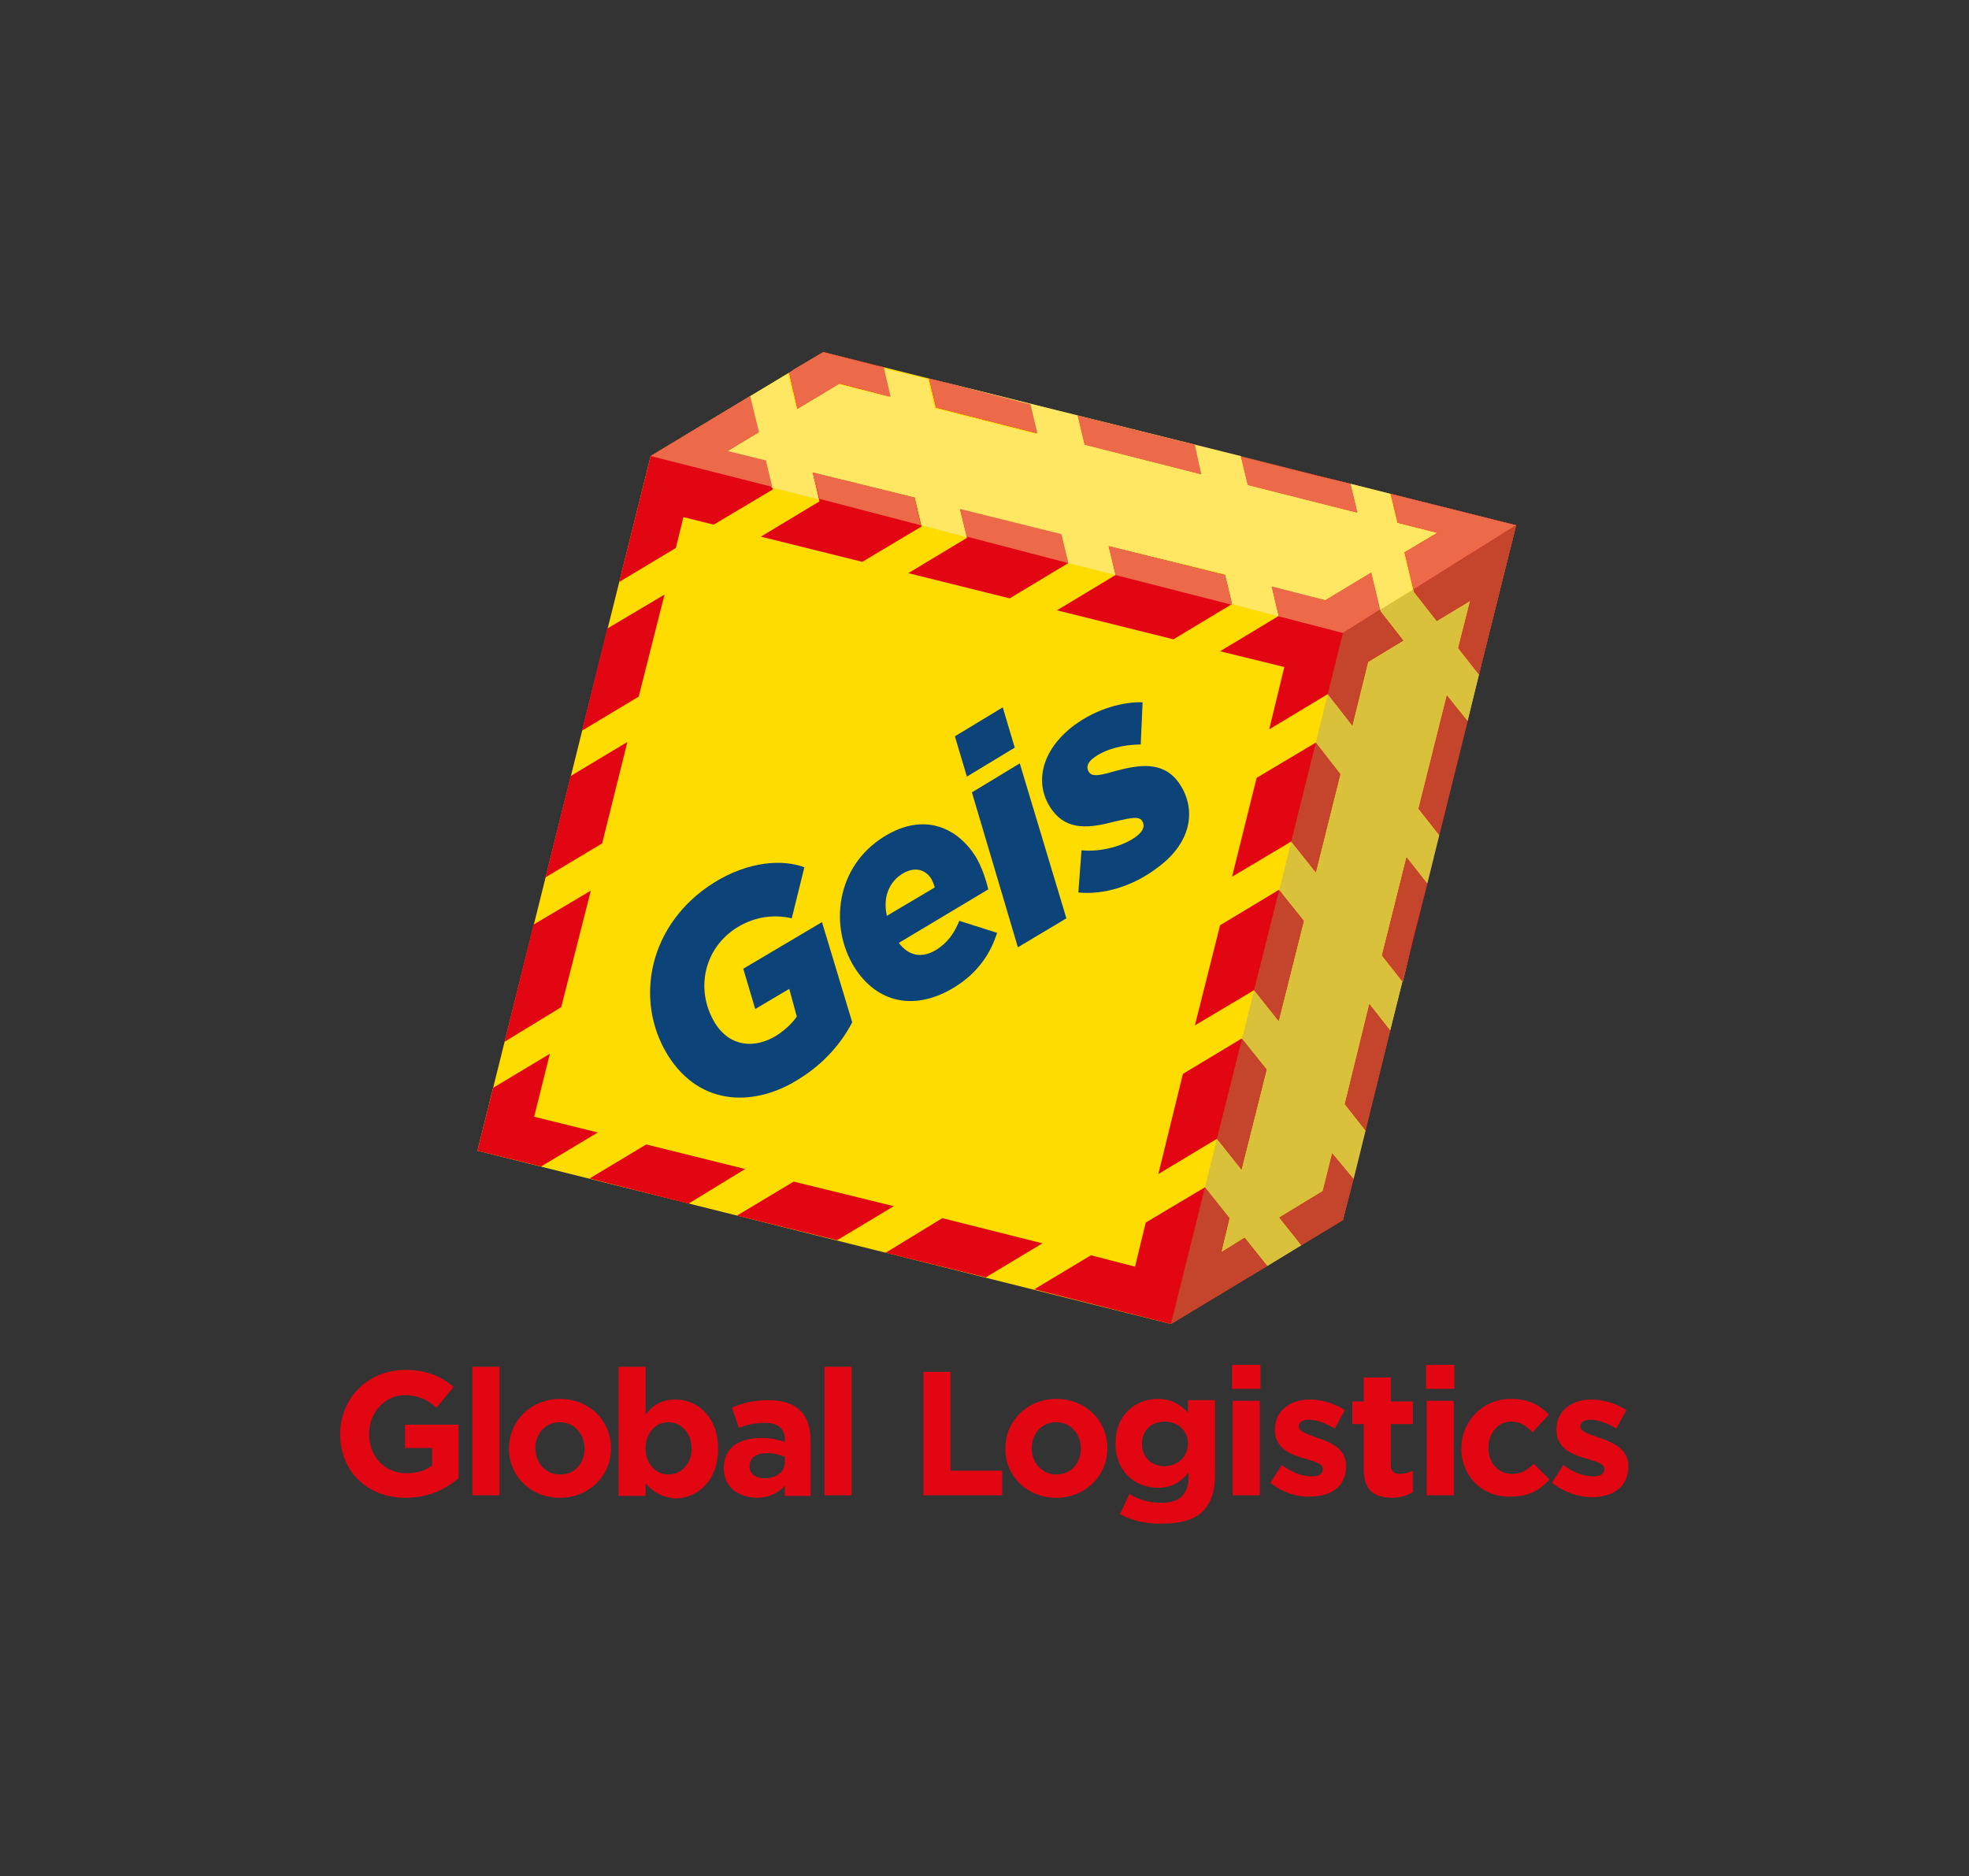 <?xml version="1.0" encoding="utf-8"?>
<!-- Generator: Adobe Illustrator 25.3.1, SVG Export Plug-In . SVG Version: 6.00 Build 0)  -->
<svg version="1.1" id="Layer_1" xmlns="http://www.w3.org/2000/svg" xmlns:xlink="http://www.w3.org/1999/xlink" x="0px" y="0px"
	 viewBox="0 0 312.6 297.9" style="enable-background:new 0 0 312.6 297.9;" xml:space="preserve">
<rect x="0" y="0" width="312.6" height="297.9" fill="#333333" stroke="none"/>
<style type="text/css">
	.st0{fill:#E20613;}
	.st1{fill:#FFDC00;}
	.st2{fill:#FFFFFF;}
	.st3{fill:#FFE663;}
	.st4{fill:#EC694A;}
	.st5{fill:#DAC13B;}
	.st6{fill:#C5452C;}
	.st7{fill:#0C4479;}
</style>
<g>
	<path class="st0" d="M54,227.7L54,227.7c0-5.6,4.3-10.2,10.3-10.2c3.5,0,5.7,1,7.7,2.7l-2.7,3.3c-1.5-1.3-2.9-2-5.1-2
		c-3.1,0-5.6,2.8-5.6,6.1v0.1c0,3.6,2.5,6.2,5.9,6.2c1.6,0,3-0.4,4.1-1.2v-2.8h-4.3v-3.7h8.5v8.5c-2,1.7-4.8,3.1-8.4,3.1
		C58.2,237.8,54,233.5,54,227.7"/>
	<rect x="75" y="217" class="st0" width="4.3" height="20.4"/>
	<path class="st0" d="M80.8,230L80.8,230c0-4.4,3.5-7.9,8.1-7.9c4.6,0,8.1,3.4,8.1,7.8v0.1c0,4.3-3.5,7.8-8.1,7.8
		C84.2,237.8,80.8,234.3,80.8,230 M92.8,230L92.8,230c0-2.3-1.6-4.2-3.9-4.2c-2.4,0-3.9,1.9-3.9,4.1v0.1c0,2.2,1.6,4.1,3.9,4.1
		C91.4,234.1,92.8,232.2,92.8,230z"/>
	<path class="st0" d="M102.5,235.5v2h-4.3V217h4.3v7.6c1-1.4,2.5-2.4,4.7-2.4c3.5,0,6.8,2.7,6.8,7.8v0.1c0,5-3.3,7.8-6.8,7.8
		C104.9,237.7,103.5,236.7,102.5,235.5 M109.8,230L109.8,230c0-2.5-1.7-4.2-3.7-4.2c-2,0-3.6,1.7-3.6,4.1v0.1c0,2.5,1.7,4.1,3.6,4.1
		C108.1,234.1,109.8,232.5,109.8,230z"/>
	<path class="st0" d="M114.9,233.1L114.9,233.1c0-3.3,2.5-4.8,6-4.8c1.5,0,2.6,0.3,3.7,0.6v-0.3c0-1.8-1.1-2.7-3.2-2.7
		c-1.6,0-2.8,0.3-4.1,0.8l-1.1-3.2c1.6-0.7,3.3-1.2,5.8-1.2c2.3,0,4,0.6,5.1,1.7c1.1,1.1,1.6,2.8,1.6,4.8v8.7h-4.1v-1.6
		c-1,1.1-2.5,1.9-4.5,1.9C117.2,237.7,114.9,236.1,114.9,233.1 M124.6,232.1v-0.8c-0.7-0.3-1.7-0.6-2.7-0.6c-1.8,0-2.9,0.7-2.9,2.1
		v0.1c0,1.1,1,1.8,2.3,1.8C123.3,234.7,124.6,233.7,124.6,232.1z"/>
	<rect x="130.9" y="217" class="st0" width="4.3" height="20.4"/>
	<polygon class="st0" points="146.6,217.8 150.9,217.8 150.9,233.5 159.1,233.5 159.1,237.4 146.6,237.4 	"/>
	<path class="st0" d="M159.6,230L159.6,230c0-4.4,3.5-7.9,8.1-7.9c4.6,0,8.1,3.4,8.1,7.8v0.1c0,4.3-3.5,7.8-8.1,7.8
		C163,237.8,159.6,234.3,159.6,230 M171.6,230L171.6,230c0-2.3-1.6-4.2-3.9-4.2c-2.4,0-3.9,1.9-3.9,4.1v0.1c0,2.2,1.6,4.1,3.9,4.1
		C170.1,234.1,171.6,232.2,171.6,230z"/>
	<path class="st0" d="M177.8,240.4l1.5-3.2c1.5,0.9,3.1,1.4,5.1,1.4c2.9,0,4.3-1.4,4.3-4.1v-0.7c-1.3,1.5-2.6,2.4-4.9,2.4
		c-3.5,0-6.7-2.5-6.7-7v-0.1c0-4.5,3.2-7,6.7-7c2.3,0,3.7,1,4.8,2.2v-2h4.3V234c0,2.7-0.6,4.6-1.9,5.9c-1.4,1.4-3.6,2-6.5,2
		C182,242,179.7,241.4,177.8,240.4 M188.6,229.2L188.6,229.2c0-2.1-1.6-3.5-3.7-3.5c-2.1,0-3.6,1.4-3.6,3.5v0.1
		c0,2.1,1.6,3.5,3.6,3.5C187,232.7,188.6,231.3,188.6,229.2z"/>
	<path class="st0" d="M195.6,216.7h4.5v3.8h-4.5V216.7z M195.7,222.4h4.3v15h-4.3V222.4z"/>
	<path class="st0" d="M201.7,235.4l1.8-2.8c1.6,1.2,3.3,1.8,4.7,1.8c1.2,0,1.8-0.4,1.8-1.1v-0.1c0-0.9-1.5-1.2-3.1-1.7
		c-2.1-0.6-4.5-1.6-4.5-4.5V227c0-3.1,2.5-4.8,5.5-4.8c1.9,0,4,0.6,5.6,1.7l-1.6,2.9c-1.5-0.9-3-1.4-4.1-1.4c-1,0-1.6,0.4-1.6,1v0.1
		c0,0.8,1.4,1.2,3,1.8c2.1,0.7,4.5,1.7,4.5,4.4v0.1c0,3.3-2.5,4.8-5.7,4.8C206,237.7,203.6,237,201.7,235.4"/>
	<path class="st0" d="M216.5,233.2v-7.1h-1.8v-3.6h1.8v-3.8h4.3v3.8h3.5v3.6h-3.5v6.4c0,1,0.4,1.5,1.4,1.5c0.8,0,1.5-0.2,2.1-0.5
		v3.4c-0.9,0.5-1.9,0.9-3.4,0.9C218.2,237.7,216.5,236.7,216.5,233.2"/>
	<path class="st0" d="M232,230L232,230c0-4.3,3.3-7.9,7.9-7.9c2.8,0,4.6,1,6,2.5l-2.6,2.8c-1-1-1.9-1.7-3.4-1.7
		c-2.1,0-3.6,1.9-3.6,4.1v0.1c0,2.3,1.5,4.1,3.8,4.1c1.4,0,2.4-0.6,3.4-1.6l2.5,2.5c-1.5,1.6-3.1,2.7-6.1,2.7
		C235.3,237.8,232,234.3,232,230"/>
	<path class="st0" d="M246.4,235.4l1.8-2.8c1.6,1.2,3.3,1.8,4.7,1.8c1.2,0,1.8-0.4,1.8-1.1v-0.1c0-0.9-1.5-1.2-3.1-1.7
		c-2.1-0.6-4.5-1.6-4.5-4.5V227c0-3.1,2.5-4.8,5.5-4.8c1.9,0,4,0.6,5.6,1.7l-1.6,2.9c-1.5-0.9-3-1.4-4.1-1.4c-1,0-1.6,0.4-1.6,1v0.1
		c0,0.8,1.4,1.2,3.1,1.8c2,0.7,4.2,1.6,4.5,4v1.1c-0.3,2.9-2.7,4.3-5.7,4.3C250.7,237.7,248.4,237,246.4,235.4"/>
	<path class="st0" d="M226.4,216.7h4.5v3.8h-4.5V216.7z M226.5,222.4h4.3v15h-4.3V222.4z"/>
	<polygon class="st1" points="103.3,72.4 130.7,55.9 130.7,55.9 240.7,83.4 213.2,193.7 185.9,210.2 75.8,182.7 	"/>
	<polygon class="st0" points="103.3,72.4 119.1,62.9 120.5,68.6 115.5,71.6 121.6,73.1 122.7,77.7 113.3,83.3 108.5,82.1 107.3,87 
		98.3,92.4 	"/>
	<polygon class="st0" points="125.3,59.2 126.6,64.9 133.3,60.9 141.4,63 140.3,58.3 130.7,55.9 130.7,55.9 	"/>
	<polygon class="st0" points="129,75 130.1,79.6 120.8,85.2 136.9,89.2 146.3,83.6 145.2,79 	"/>
	<polygon class="st0" points="147.5,60.1 148.6,64.7 164.7,68.8 163.6,64.2 	"/>
	<polygon class="st0" points="171.1,66 172.2,70.6 190.7,75.3 189.7,70.6 	"/>
	<polygon class="st0" points="197,72.5 198.1,77 215.5,81.4 214.4,76.8 	"/>
	<polygon class="st0" points="144.2,91 160.3,95 169.6,89.4 168.5,84.8 152.4,80.8 153.5,85.4 	"/>
	<polygon class="st0" points="167.8,96.9 186.3,101.5 195.6,95.9 194.5,91.3 176,86.7 177.1,91.3 	"/>
	<path class="st0" d="M176,86.7l18.3,4.6L176,86.7z"/>
	<polygon class="st0" points="193.7,103.4 203,97.8 201.9,93.1 210.4,95.3 217.7,90.9 219.2,97.1 222.8,101.7 217.2,105.1 
		214.7,115.2 210.8,110.2 201.5,115.8 203.9,105.9 	"/>
	<polygon class="st0" points="199.5,123.5 208.9,117.9 212.8,122.9 208.9,138.5 205,133.6 195.6,139.2 	"/>
	<polygon class="st0" points="193.7,146.9 203,141.3 207,146.2 203,162.1 199.1,157.2 189.7,162.8 	"/>
	<polygon class="st0" points="187.8,170.5 197.1,164.9 201.1,169.8 197.1,185.7 193.2,180.8 183.9,186.4 	"/>
	<polygon class="st0" points="164.2,204.7 173.2,199.3 180.2,201.1 181.9,194.1 191.3,188.5 195.2,193.4 193.9,198.8 197.6,196.5 
		201.2,201 185.9,210.2 	"/>
	<polygon class="st0" points="140.6,198.9 149.6,193.4 165.5,197.4 156.5,202.8 	"/>
	<polygon class="st0" points="117,193 126,187.6 141.9,191.5 132.9,196.9 	"/>
	<polygon class="st0" points="93.6,187.1 102.6,181.7 118.3,185.6 109.3,191.1 	"/>
	<polygon class="st0" points="78.3,172.7 87.3,167.3 84.8,177.3 94.9,179.8 85.9,185.2 75.8,182.7 	"/>
	<polygon class="st0" points="80.1,165.4 84.7,146.8 93.8,141.4 89.1,159.9 	"/>
	<polygon class="st0" points="86.6,139.3 90.6,123.2 99.6,117.8 95.6,133.9 	"/>
	<polygon class="st0" points="92.4,116 96.4,99.8 105.5,94.4 101.4,110.6 	"/>
	<polygon class="st0" points="220.8,78.4 221.9,83 228.2,84.6 223,87.7 224.5,94 228.1,98.6 233.4,95.4 231.5,102.9 234.8,107.1 
		240.7,83.4 	"/>
	<polygon class="st0" points="229.7,110.4 233,114.5 228.5,132.6 225.2,128.4 	"/>
	<polygon class="st0" points="223.3,136.1 226.6,140.3 222.7,155.9 219.4,151.7 	"/>
	<polygon class="st0" points="217.4,159.4 220.7,163.6 216.8,179.5 213.5,175.3 	"/>
	<polygon class="st0" points="203.1,193.3 210,189.1 211.5,183.1 214.9,187.2 213.2,193.7 206.6,197.7 	"/>
	<path class="st2" d="M130.7,55.9L130.7,55.9l-4.5,2.7L130.7,55.9z M103.3,72.4l22-13.2l0,0l-6.1,3.7l0,0L103.3,72.4z"/>
	<path class="st3" d="M171.1,66l1.1,4.6l18.5,4.7l-1.1-4.6L171.1,66z M202.8,97.8l-7.3-1.9l0.1-0.1l-1.1-4.6L176,86.7l1.1,4.6
		l-7.5-1.9l-1.1-4.5l-16.1-4l1.1,4.4l-7.2-1.9l-1-4.4L129,75l1,4.3l-7.5-1.9l-1-4.2l-6.1-1.5l5-3l-1.4-5.7l6.1-3.7l1.4,5.7l6.6-4
		l8.1,2l-1.1-4.6l-1-0.2l8.2,2l1.1,4.6l16.1,4.1l-1.1-4.6L150,60.7l59,14.7l-12-3l1.1,4.6l17.4,4.4l-1.1-4.6l6.3,1.6l1.1,4.6
		l6.3,1.6l-5.2,3.1l1.4,5.9l-5.2,3.3l-1.4-6l-7.3,4.4l-8.5-2.1l1.1,4.6L202.8,97.8z"/>
	<polygon class="st4" points="122.6,77.3 103.3,72.4 119.1,62.9 119.1,62.9 120.5,68.6 115.5,71.6 121.6,73.1 	"/>
	<polygon class="st4" points="126.6,64.9 125.3,59.2 125.3,59.2 126.1,58.6 130.7,55.9 130.7,55.9 139.3,58.1 140.3,58.3 141.4,63 
		133.3,60.9 	"/>
	<polygon class="st4" points="146.2,83.4 130.1,79.2 129,75 145.2,79 	"/>
	<polygon class="st4" points="164.7,68.8 148.6,64.7 147.5,60.1 150,60.7 163.6,64.2 	"/>
	<polygon class="st4" points="190.7,75.3 172.2,70.6 171.1,66 189.7,70.6 	"/>
	<polygon class="st4" points="215.5,81.4 198.1,77 197,72.5 209,75.5 214.4,76.8 	"/>
	<polygon class="st4" points="169.6,89.4 153.5,85.2 152.4,80.8 168.5,84.8 	"/>
	<polygon class="st4" points="195.5,96 177.1,91.3 176,86.7 194.3,91.2 176,86.7 194.5,91.3 195.6,95.9 	"/>
	<path class="st4" d="M194.3,91.2L176,86.7L194.3,91.2z"/>
	<polygon class="st4" points="213.2,100.5 202.8,97.8 203,97.8 201.9,93.1 210.4,95.3 217.7,90.9 219.1,96.8 	"/>
	<polygon class="st4" points="224.4,93.6 223,87.7 228.2,84.6 221.9,83 220.8,78.4 240.7,83.4 	"/>
	<polygon class="st5" points="201.2,201 197.6,196.5 193.9,198.8 195.2,193.4 191.3,188.5 193.2,180.8 197.1,185.7 201.1,169.8 
		197.2,164.9 199.1,157.2 203,162.1 207,146.2 203.1,141.3 205,133.6 208.9,138.5 212.8,122.9 208.9,117.9 210.8,110.2 214.7,115.2 
		217.2,105.1 222.8,101.7 219.2,97.1 219.1,96.8 224.4,93.6 224.5,94 228.1,98.6 233.4,95.4 231.5,102.9 234.8,107.1 233,114.5 
		229.7,110.4 225.2,128.4 228.5,132.6 226.6,140.3 223.3,136.1 219.4,151.7 222.7,155.9 224.2,149.6 220.7,163.6 217.4,159.4 
		213.5,175.3 216.8,179.5 214.9,187.2 211.5,183.1 210,189.1 203.1,193.3 206.6,197.7 	"/>
	<polygon class="st6" points="214.7,115.2 210.8,110.2 213.2,100.5 219.1,96.8 219.2,97.1 222.8,101.7 217.2,105.1 	"/>
	<polygon class="st6" points="208.9,138.5 205,133.6 208.9,117.9 212.8,122.9 	"/>
	<polygon class="st6" points="203,162.1 199.1,157.2 203.1,141.3 207,146.2 	"/>
	<polygon class="st6" points="197.1,185.7 193.2,180.8 197.2,164.9 201.1,169.8 	"/>
	<polygon class="st6" points="185.9,210.2 191.3,188.5 195.2,193.4 193.9,198.8 197.6,196.5 201.2,201 	"/>
	<polygon class="st6" points="234.8,107.1 234.8,107.1 231.5,102.9 233.4,95.4 228.1,98.6 224.5,94 224.4,93.6 240.7,83.4 	"/>
	<polygon class="st6" points="228.5,132.6 228.5,132.6 225.2,128.4 229.7,110.4 233,114.5 	"/>
	<polygon class="st6" points="222.7,155.9 219.4,151.7 223.3,136.1 226.6,140.3 224.2,149.6 	"/>
	<polygon class="st6" points="216.8,179.5 216.8,179.5 213.5,175.3 217.4,159.4 220.7,163.6 	"/>
	<polygon class="st6" points="206.6,197.7 206.6,197.7 203.1,193.3 210,189.1 211.5,183.1 214.9,187.2 213.2,193.7 	"/>
	<path class="st7" d="M106,167.5c-5.4-8.8-3-20.9,7.4-27.4c5.5-3.4,10.9-3.7,14.3-2.4l-2,8.1c-2.6-0.6-5.6-0.4-8.6,1.4
		c-5.5,3.4-6.7,10.1-3.6,15.2c2.4,3.9,6.4,4.1,9.8,2c1.5-1,2.5-2,3.2-3l-1.2-4.4l-5.4,3.2l-1.9-6.4l12.5-7.4l4.8,15.9
		c-1.7,3.3-4.5,6.6-8.6,9.1C120.2,175.5,111.3,176,106,167.5"/>
	<path class="st7" d="M148.8,150.7c1.5-1,2.6-2.3,3.5-4.5l6,1.9c-1,3.2-3,6.3-6.7,8.6c-6.3,3.9-12.4,2.6-16-3.2
		c-3.9-6.3-3-15.9,4.8-20.7c6.3-3.9,11.6-1.4,14.5,3.2c0.9,1.5,1.6,3.5,2,5.2l-14.2,8.5C144.2,151.7,146.3,152.3,148.8,150.7
		 M148.4,140.9c-0.1-0.4-0.3-0.9-0.5-1.3c-0.9-1.5-2.6-2.1-4.6-0.9c-2,1.2-3.2,3.6-2.5,6.7L148.4,140.9z"/>
	<path class="st7" d="M151.6,116.9l7.6-4.6l1.9,6.4l-7.6,4.6L151.6,116.9z M154.3,125.8l7.6-4.6l7.4,24.6l-7.7,4.6L154.3,125.8z"/>
	<path class="st7" d="M171.2,141.7l0.5-6.7c3.2,0.3,6.7-0.7,8.7-2.2c1.2-0.9,1.4-1.8,0.9-2.5c-0.5-0.7-1.6-0.5-4.2,0.1
		c-4.1,1.1-7.6,1.5-10-1.7c-3-4-2-9.5,3.5-13.6c3.7-2.7,7.9-3.7,10.8-3.6l-0.3,6.7c-2.7,0-5.5,0.7-7.3,2c-1.2,0.8-1.4,1.7-0.9,2.4
		c0.5,0.7,1.5,0.6,4.2-0.2c3.8-1,7.5-1.6,10,1.8c2.8,3.9,2.4,9.4-3.4,13.6C179.9,140.7,175.2,142.1,171.2,141.7"/>
</g>
</svg>
